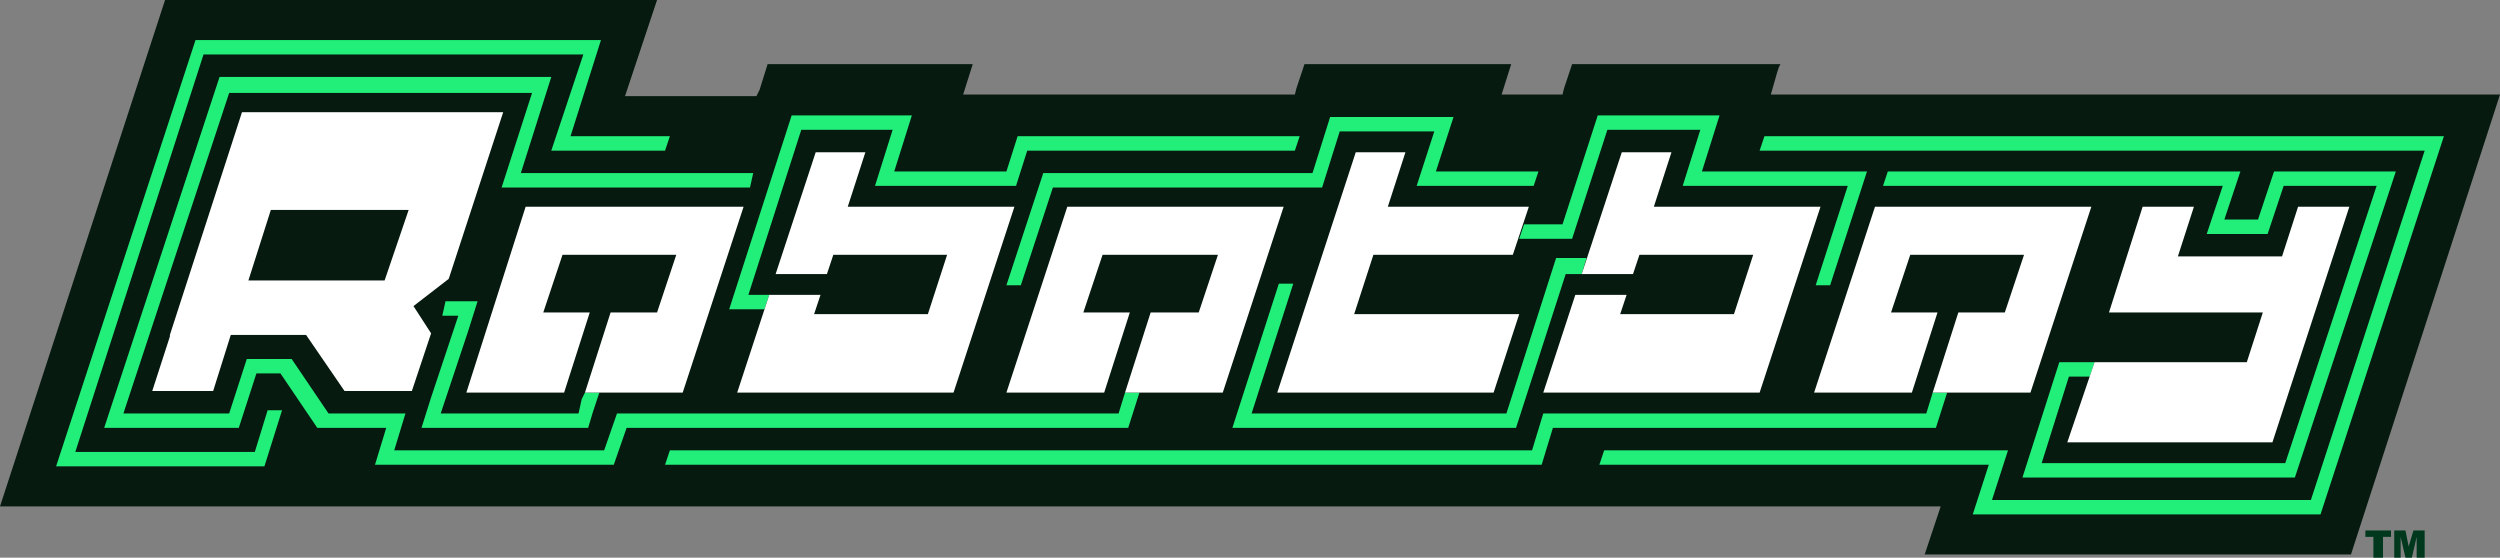 <?xml version="1.0" encoding="utf-8"?>
<!-- Generator: Adobe Illustrator 16.0.0, SVG Export Plug-In . SVG Version: 6.00 Build 0)  -->
<!DOCTYPE svg PUBLIC "-//W3C//DTD SVG 1.1//EN" "http://www.w3.org/Graphics/SVG/1.1/DTD/svg11.dtd">
<svg version="1.1" id="Layer_1" xmlns="http://www.w3.org/2000/svg" xmlns:xlink="http://www.w3.org/1999/xlink" x="0px" y="0px"
	 width="1000px" height="223.078px" viewBox="0 0 1000 223.078" enable-background="new 0 0 1000 223.078" xml:space="preserve">
<rect x="0" y="0" width="1000" height="223.078" fill="#808080" stroke="none"/>
<g>
	<polygon fill-rule="evenodd" clip-rule="evenodd" fill="#071A10" points="940.384,221.795 769.871,221.795 776.28,202.563 
		0,202.563 66.024,0 262.821,0 249.999,38.463 302.564,38.463 303.845,35.898 307.05,25.643 389.101,25.643 385.256,37.821 
		517.306,37.821 517.947,37.821 518.59,35.257 521.795,25.643 604.487,25.643 600.64,37.821 624.999,37.821 625.641,35.257 
		628.846,25.643 712.177,25.643 711.538,26.923 710.897,28.846 708.333,37.821 1000,37.821 	"/>
	<polygon fill-rule="evenodd" clip-rule="evenodd" fill="#21EF79" points="455.768,157.051 451.281,171.154 250.64,171.154 
		245.512,185.898 150,185.898 154.486,171.154 126.924,171.154 112.179,149.358 102.564,149.358 95.512,171.154 41.666,171.154 
		87.82,30.771 220.514,30.771 208.333,69.23 301.281,69.23 300,75 200.641,75 212.819,37.18 91.667,37.18 49.36,165.384 
		91.667,165.384 98.717,143.592 116.666,143.592 131.41,165.384 162.178,165.384 157.692,180.129 241.667,180.129 246.795,165.384 
		447.436,165.384 450,157.051 	"/>
	<polygon fill-rule="evenodd" clip-rule="evenodd" fill="#21EF79" points="232.692,159.614 233.973,157.051 239.742,157.051 
		237.178,164.745 235.256,171.154 217.947,171.154 186.537,171.154 168.589,171.154 172.437,158.976 179.487,137.822 
		183.332,126.282 180.129,126.282 176.923,126.282 178.204,120.513 184.615,120.513 191.026,120.513 187.179,132.694 
		180.129,153.848 176.282,165.384 231.409,165.384 	"/>
	<polygon fill-rule="evenodd" clip-rule="evenodd" fill="#21EF79" points="266.024,60.255 220.514,60.255 233.333,21.795 
		81.411,21.795 30.128,180.771 101.923,180.771 107.051,164.104 112.821,164.104 105.768,186.538 22.437,186.538 78.206,16.025 
		240.384,16.025 228.206,54.488 267.949,54.488 	"/>
	<polygon fill-rule="evenodd" clip-rule="evenodd" fill="#21EF79" points="517.947,60.255 410.896,60.255 406.41,74.358 
		349.999,74.358 357.05,51.924 320.512,51.924 299.358,117.949 307.692,117.949 305.77,123.719 291.667,123.719 316.667,46.154 
		364.744,46.154 357.691,68.591 402.563,68.591 407.051,54.488 519.869,54.488 	"/>
	<polygon fill-rule="evenodd" clip-rule="evenodd" fill="#21EF79" points="613.459,74.358 566.666,74.358 573.717,52.565 
		535.896,52.565 528.846,75 421.152,75 408.332,114.102 402.563,114.102 417.308,69.23 525,69.23 532.051,46.796 581.408,46.796 
		574.357,68.591 615.385,68.591 	"/>
	<polygon fill-rule="evenodd" clip-rule="evenodd" fill="#21EF79" points="778.844,157.051 774.357,171.154 621.154,171.154 
		616.665,185.898 266.024,185.898 267.949,180.129 612.82,180.129 617.307,165.384 770.513,165.384 773.076,157.051 	"/>
	<polygon fill-rule="evenodd" clip-rule="evenodd" fill="#21EF79" points="739.101,74.358 673.075,74.358 680.127,51.924 
		642.947,51.924 628.846,95.512 618.588,95.512 607.693,95.512 609.615,89.745 617.307,89.745 624.999,89.745 639.102,46.154 
		687.82,46.154 680.768,68.591 746.793,68.591 732.051,114.102 726.28,114.102 	"/>
	<polygon fill-rule="evenodd" clip-rule="evenodd" fill="#21EF79" points="913.46,74.358 907.049,93.59 882.692,93.59 
		889.101,74.358 753.204,74.358 755.126,68.591 896.154,68.591 889.742,87.82 903.204,87.82 909.615,68.591 958.332,68.591 
		917.947,191.027 808.973,191.027 823.718,144.872 837.818,144.872 835.896,150.642 827.563,150.642 816.665,185.257 
		914.102,185.257 950.64,74.358 	"/>
	<polygon fill-rule="evenodd" clip-rule="evenodd" fill="#21EF79" points="969.87,60.255 703.846,60.255 705.769,54.488 
		977.563,54.488 928.205,205.77 789.103,205.77 795.512,185.898 639.744,185.898 641.666,180.129 803.203,180.129 796.794,199.999 
		924.357,199.999 	"/>
	<polygon fill-rule="evenodd" clip-rule="evenodd" fill="#21EF79" points="634.613,103.204 632.691,109.615 626.282,109.615 
		606.409,171.154 492.949,171.154 511.539,113.463 517.306,113.463 500.641,165.384 602.563,165.384 622.436,103.204 	"/>
	<polygon fill-rule="evenodd" clip-rule="evenodd" fill="#FFFFFF" points="262.821,124.999 270.513,101.923 225,101.923 
		217.308,124.999 235.897,124.999 225.642,157.051 186.537,157.051 210.255,82.692 297.436,82.692 273.077,157.051 233.973,157.051 
		244.231,124.999 	"/>
	<polygon fill-rule="evenodd" clip-rule="evenodd" fill="#FFFFFF" points="479.488,124.999 487.179,101.923 441.025,101.923 
		433.333,124.999 451.923,124.999 441.667,157.051 402.563,157.051 426.922,82.692 513.461,82.692 489.102,157.051 450,157.051 
		460.256,124.999 	"/>
	<polygon fill-rule="evenodd" clip-rule="evenodd" fill="#FFFFFF" points="801.922,124.999 809.614,101.923 764.102,101.923 
		756.409,124.999 774.999,124.999 764.743,157.051 725.64,157.051 749.999,82.692 836.537,82.692 812.178,157.051 773.076,157.051 
		783.333,124.999 	"/>
	<polygon fill-rule="evenodd" clip-rule="evenodd" fill="#FFFFFF" points="339.102,82.692 405.768,82.692 381.409,157.051 
		294.872,157.051 307.692,117.949 328.204,117.949 325.64,125.641 371.153,125.641 378.845,101.923 333.332,101.923 
		330.768,109.615 310.256,109.615 326.282,60.896 346.152,60.896 	"/>
	<polygon fill-rule="evenodd" clip-rule="evenodd" fill="#FFFFFF" points="648.717,60.896 668.59,60.896 661.537,82.692 
		728.203,82.692 703.846,157.051 617.307,157.051 630.127,117.949 650.639,117.949 648.074,125.641 693.588,125.641 
		701.282,101.923 655.77,101.923 653.205,109.615 632.691,109.615 	"/>
	<polygon fill-rule="evenodd" clip-rule="evenodd" fill="#FFFFFF" points="605.129,101.923 549.357,101.923 541.665,125.641 
		607.693,125.641 597.434,157.051 510.897,157.051 542.307,60.896 562.18,60.896 555.127,82.692 611.537,82.692 	"/>
	<polygon fill-rule="evenodd" clip-rule="evenodd" fill="#FFFFFF" points="919.23,82.692 939.741,82.692 908.974,176.924 
		826.921,176.924 837.818,144.872 898.718,144.872 905.127,124.999 843.588,124.999 857.05,82.692 877.564,82.692 871.153,102.565 
		912.818,102.565 	"/>
	<path fill-rule="evenodd" clip-rule="evenodd" fill="#FFFFFF" d="M153.845,112.18H99.359l8.975-28.204h55.127L153.845,112.18z
		 M201.282,44.871H96.795l-28.846,89.104v0.642l-7.053,21.795h24.359l7.053-22.437h30.126l15.384,22.437h26.923l7.695-23.078
		l-7.053-10.897l14.104-10.896L201.282,44.871z"/>
	<polygon fill-rule="evenodd" clip-rule="evenodd" fill="#00381E" points="946.152,212.181 956.409,212.181 956.409,214.744 
		953.204,214.744 953.204,223.078 949.358,223.078 949.358,214.744 946.152,214.744 	"/>
	<polygon fill-rule="evenodd" clip-rule="evenodd" fill="#00381E" points="969.87,212.181 969.87,223.078 966.665,223.078 
		966.665,214.744 964.742,223.078 962.179,223.078 960.256,214.744 960.256,223.078 957.692,223.078 957.692,212.181 
		962.179,212.181 963.46,218.589 965.384,212.181 	"/>
</g>
</svg>
